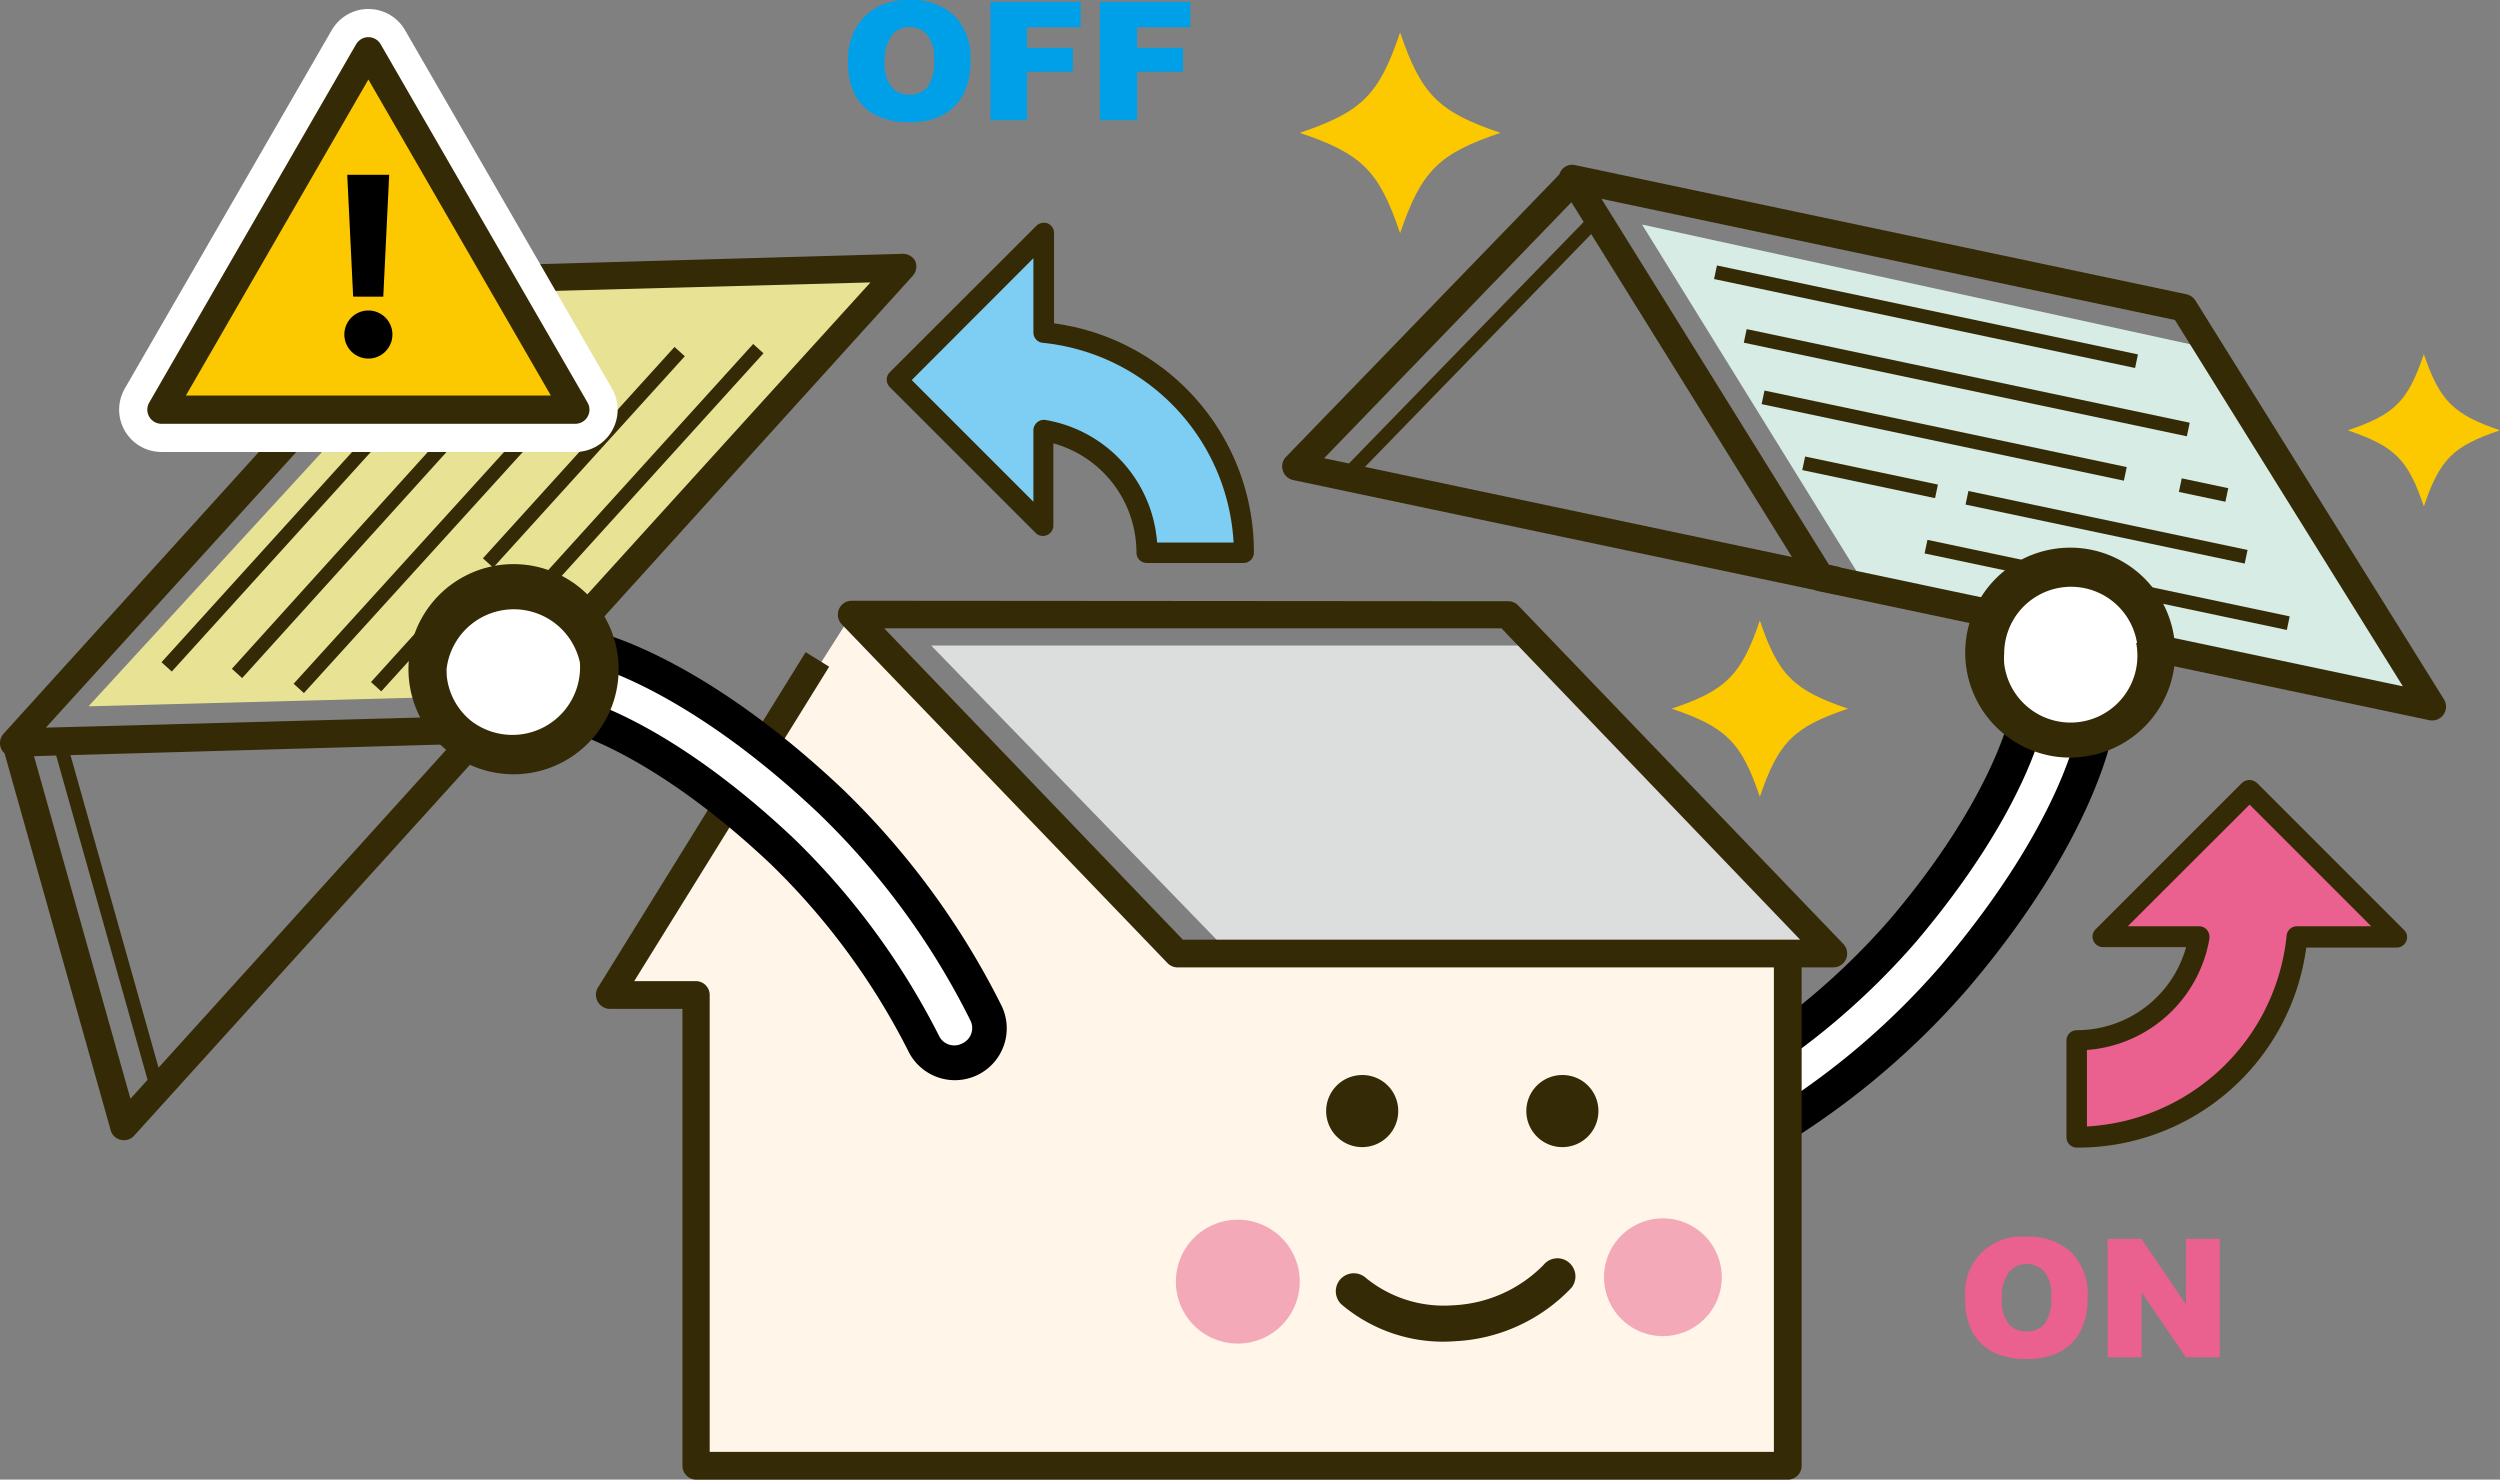 <svg xmlns="http://www.w3.org/2000/svg" viewBox="0 0 147.74 87.44"><rect x="0" y="0" width="147.74" height="87.44" fill="#808080" stroke="none"/><defs><style>.cls-1{fill:#d6ece4;}.cls-12,.cls-2{fill:#fff;}.cls-3{fill:#352a06;}.cls-13,.cls-4{fill:#fcc800;}.cls-5{fill:#ea608e;}.cls-6{fill:#7ecef4;}.cls-7{fill:#fff6e9;}.cls-8{fill:#dcdddd;}.cls-9{fill:#f3a9b7;}.cls-10{fill:#e8e295;}.cls-11{fill:#00a0e9;}.cls-12{stroke:#fff;stroke-width:5px;}.cls-12,.cls-13{stroke-linecap:round;stroke-linejoin:round;}.cls-13{stroke:#352a06;stroke-width:1.67px;}</style></defs><title>ico-simulation-change-cover-without-asbestos</title><g id="レイヤー_2" data-name="レイヤー 2"><g id="レイヤー_1-2" data-name="レイヤー 1"><polygon class="cls-1" points="97.04 13.27 130.79 20.64 143.75 41.59 110 34.22 97.04 13.27"/><path class="cls-2" d="M119.82,42.31s-.95,5.12-7.38,12.71A42,42,0,0,1,101.58,64a2.05,2.05,0,0,0,1.93,3.62,45.56,45.56,0,0,0,12.06-9.9c7.27-8.58,8.26-14.46,8.3-14.71a2,2,0,0,0-1.69-2.33A2.06,2.06,0,0,0,119.82,42.31Z"/><path d="M118.81,42.14h0s-1,5-7.15,12.22a41.89,41.89,0,0,1-10.56,8.7A3.07,3.07,0,0,0,104,68.48a46.8,46.8,0,0,0,12.36-10.14c7.45-8.78,8.49-15,8.53-15.21a3.08,3.08,0,0,0-6.07-1Zm-17.17,24.1a1,1,0,0,1,.42-1.39,43.34,43.34,0,0,0,11.16-9.18c6.6-7.79,7.57-13,7.61-13.19h0a1,1,0,0,1,2,.31c0,.23-1,5.85-8.07,14.2A44.55,44.55,0,0,1,103,66.65,1,1,0,0,1,101.64,66.24Z"/><path class="cls-3" d="M76,27a.8.8,0,0,0-.19.81.82.82,0,0,0,.61.56l32,6.75.34-1.6L78.25,27.08,93.63,11.16,92.45,10Z"/><path class="cls-3" d="M92.26,10.08a.82.82,0,0,0,0,.9l14.66,23.58a.84.84,0,0,0,.53.37l36.11,7.63a.82.82,0,0,0,.87-1.23L129.74,17.76a.84.84,0,0,0-.53-.37L93.1,9.76A.79.79,0,0,0,92.26,10.08Zm2.38,1.67,33.89,7.16L142,40.56,108.1,33.4Z"/><rect class="cls-3" x="113.41" y="6" width="0.82" height="25.43" transform="translate(71.98 126.21) rotate(-78.07)"/><rect class="cls-3" x="115.82" y="9.24" width="0.82" height="26.76" transform="translate(70.07 131.66) rotate(-78.07)"/><rect class="cls-3" x="114.48" y="14.8" width="0.82" height="21.88" transform="translate(65.96 132.83) rotate(-78.07)"/><rect class="cls-3" x="129.83" y="27.56" width="0.82" height="2.81" transform="translate(74.96 150.4) rotate(-78.07)"/><rect class="cls-3" x="124.07" y="22.73" width="0.82" height="16.86" transform="translate(68.27 146.51) rotate(-78.07)"/><rect class="cls-3" x="110.1" y="24.2" width="0.82" height="8.02" transform="translate(60.07 130.5) rotate(-78.07)"/><rect class="cls-3" x="124.11" y="23.63" width="0.82" height="21.88" transform="translate(64.96 149.25) rotate(-78.07)"/><path class="cls-2" d="M121.55,33.55a5.08,5.08,0,1,1-4.23,5.8A5.08,5.08,0,0,1,121.55,33.55Z"/><path class="cls-3" d="M121.38,32.44h0a6.2,6.2,0,0,0-2.69,11.14,6.14,6.14,0,0,0,4.62,1.11,6.2,6.2,0,1,0-1.93-12.25ZM126.24,38a3.95,3.95,0,1,1-7.8,1.22,4.32,4.32,0,0,1,0-.62,3.95,3.95,0,0,1,7.85-.6Z"/><path class="cls-4" d="M147.74,25.43c-2.79.94-3.56,1.71-4.5,4.5-.94-2.79-1.71-3.55-4.5-4.5,2.79-.94,3.55-1.71,4.5-4.5C144.19,23.72,145,24.49,147.74,25.43Z"/><path class="cls-4" d="M88.67,7.85C85,9.09,84,10.1,82.74,13.78c-1.24-3.68-2.25-4.69-5.93-5.93,3.68-1.24,4.69-2.25,5.93-5.93C84,5.6,85,6.61,88.67,7.85Z"/><path class="cls-4" d="M109.21,41.88c-3.24,1.09-4.12,2-5.21,5.21-1.09-3.24-2-4.12-5.21-5.21,3.24-1.09,4.12-2,5.21-5.21C105.09,39.91,106,40.79,109.21,41.88Z"/><path class="cls-5" d="M122.72,61.49v5.72a13.1,13.1,0,0,0,13-11.86h5.87l-8.67-8.67-8.67,8.67H130A7.36,7.36,0,0,1,122.72,61.49Z"/><path class="cls-3" d="M132.51,46.25l-8.67,8.67a.6.6,0,0,0-.13.67.61.61,0,0,0,.57.38h4.91a6.7,6.7,0,0,1-6.46,4.91.61.61,0,0,0-.61.61v5.72a.61.61,0,0,0,.61.61A13.62,13.62,0,0,0,136.29,56h5.34a.62.62,0,0,0,.57-.38.68.68,0,0,0,.05-.23.58.58,0,0,0-.18-.43l-8.67-8.67A.66.66,0,0,0,132.51,46.25Zm.43,1.3,7.19,7.19h-4.39a.61.61,0,0,0-.61.56,12.56,12.56,0,0,1-11.8,11.27V62.05a7.94,7.94,0,0,0,7.24-6.59.38.38,0,0,0,0-.1.67.67,0,0,0-.14-.4.62.62,0,0,0-.47-.22h-4.22Z"/><path class="cls-6" d="M67.82,32.67h5.72a13.1,13.1,0,0,0-11.86-13V13.78L53,22.45l8.67,8.67v-5.7A7.37,7.37,0,0,1,67.82,32.67Z"/><path class="cls-3" d="M61.25,13.34,52.58,22a.62.62,0,0,0,0,.87l8.67,8.67a.62.62,0,0,0,1-.44V26.2a6.7,6.7,0,0,1,4.91,6.46.61.61,0,0,0,.61.61h5.72a.61.61,0,0,0,.61-.61A13.61,13.61,0,0,0,62.29,19.11V13.77a.62.62,0,0,0-.38-.57A.65.65,0,0,0,61.25,13.34Zm-.18,1.92v4.39a.61.61,0,0,0,.56.61A12.56,12.56,0,0,1,72.9,32.06H68.38a7.94,7.94,0,0,0-6.59-7.24.61.61,0,0,0-.5.14.62.62,0,0,0-.22.47v4.22l-7.19-7.19Z"/><polygon class="cls-7" points="105.63 56.5 105.63 86.62 41.13 86.62 41.13 58.8 36.02 58.8 50.33 36.31 69.55 56.35 105.63 56.5"/><polygon class="cls-8" points="55.03 38.15 90.63 38.15 108.29 56.35 72.69 56.35 55.03 38.15"/><path class="cls-3" d="M35.33,58.37a.82.82,0,0,0,0,.83.81.81,0,0,0,.71.42h4.29v27a.82.82,0,0,0,.82.82h64.5a.82.82,0,0,0,.82-.82V56.5h-1.64V85.8H41.94v-27a.82.82,0,0,0-.82-.82H37.48L49,39.4l-1.39-.86Z"/><path class="cls-3" d="M50.33,35.5a.82.82,0,0,0-.75.5.83.83,0,0,0,.16.89L69,56.92a.82.82,0,0,0,.59.25h38.75a.82.82,0,0,0,.59-1.39l-19.21-20a.82.82,0,0,0-.59-.25Zm38.4,1.63,17.65,18.4H69.9L52.25,37.13Z"/><path class="cls-3" d="M82.63,65.66a2.13,2.13,0,1,1-2.13-2.13A2.12,2.12,0,0,1,82.63,65.66Z"/><path class="cls-3" d="M94.46,65.66a2.13,2.13,0,1,1-2.13-2.13A2.12,2.12,0,0,1,94.46,65.66Z"/><path class="cls-3" d="M91.22,74.75a8,8,0,0,1-5.4,2.39,7.28,7.28,0,0,1-5.09-1.61,1.06,1.06,0,0,0-1.45,1.56A9.29,9.29,0,0,0,86,79.26a10.16,10.16,0,0,0,6.86-3.15,1.07,1.07,0,0,0-.13-1.49A1.05,1.05,0,0,0,91.22,74.75Z"/><path class="cls-9" d="M101.75,75.51A3.48,3.48,0,1,1,98.28,72,3.48,3.48,0,0,1,101.75,75.51Z"/><path class="cls-9" d="M76.81,75.74a3.66,3.66,0,1,1-3.66-3.66A3.66,3.66,0,0,1,76.81,75.74Z"/><polygon class="cls-10" points="5.23 41.74 28.6 16.29 53.23 15.64 29.86 41.09 5.23 41.74"/><path class="cls-3" d="M7.71,64.93c-.71-2.5-6-21.31-6-21.31l-1.57.44L6.54,66.79a.79.79,0,0,0,.6.57.81.81,0,0,0,.79-.25L29.85,42.9l-1.21-1.1S9.51,62.94,7.71,64.93Z"/><path class="cls-3" d="M53.31,15l-27.75.79A.81.81,0,0,0,25,16L.21,43.36a.83.83,0,0,0-.14.89.81.81,0,0,0,.77.47l27.75-.79a.81.81,0,0,0,.58-.27L53.94,16.3a.83.83,0,0,0,.14-.89A.84.84,0,0,0,53.31,15Zm-1.87,1.69L28.19,42.31,2.71,43,26,17.37Z"/><rect class="cls-3" x="5.67" y="29.58" width="25.43" height="0.82" transform="translate(-16.18 23.47) rotate(-47.81)"/><rect class="cls-3" x="9.6" y="29.46" width="26.76" height="0.82" transform="translate(-14.59 26.89) rotate(-47.89)"/><rect class="cls-3" x="14.07" y="32.18" width="21.88" height="0.82" transform="translate(-15.93 29.19) rotate(-47.76)"/><rect class="cls-3" x="26.08" y="26.62" width="16.86" height="0.82" transform="translate(-8.7 34.44) rotate(-47.81)"/><rect class="cls-3" x="20.91" y="37.21" width="8.02" height="0.82" transform="translate(-19.69 30.81) rotate(-47.81)"/><rect class="cls-3" x="26.53" y="28.3" width="21.88" height="0.82" transform="translate(-8.97 37.19) rotate(-47.81)"/><path class="cls-2" d="M32.39,39.82a2.05,2.05,0,0,0,1.55,2.44c.05,0,5.06,1.22,12.29,8.05a41.74,41.74,0,0,1,8.33,11.33,2.05,2.05,0,0,0,3.72-1.73A45.67,45.67,0,0,0,49,47.33c-8.17-7.72-14-9-14.24-9.08A2,2,0,0,0,32.39,39.82Z"/><path d="M31.4,39.6a3,3,0,0,0-.07.66,3.09,3.09,0,0,0,2.39,3s4.88,1.25,11.82,7.8a41.47,41.47,0,0,1,8.11,11,3.06,3.06,0,0,0,5.56-2.58,46.92,46.92,0,0,0-9.46-12.89C41.36,38.68,35.28,37.33,35,37.27A3,3,0,0,0,31.4,39.6ZM55.49,61.21a43.76,43.76,0,0,0-8.56-11.64c-7.47-7.06-12.72-8.3-12.77-8.31A1,1,0,0,1,33.39,40h0a1,1,0,0,1,1.21-.78c.06,0,5.77,1.29,13.75,8.82a44.61,44.61,0,0,1,9,12.27,1,1,0,0,1-.5,1.36A1,1,0,0,1,55.49,61.21Z"/><path class="cls-2" d="M25.29,40.05a5.08,5.08,0,1,1,5.57,4.53A5.09,5.09,0,0,1,25.29,40.05Z"/><path class="cls-3" d="M29.71,33.37a6.21,6.21,0,0,0-5.54,6.8h0a6.21,6.21,0,1,0,5.54-6.8Zm-3.32,6.17a4,4,0,0,1,7.88-.39,4,4,0,0,1-6.43,3.45,3.94,3.94,0,0,1-1.44-2.66C26.4,39.8,26.39,39.67,26.39,39.54Z"/><rect class="cls-3" x="76.53" y="20.18" width="20.72" height="0.82" transform="translate(11.57 68.56) rotate(-45.82)"/><rect class="cls-3" x="6.08" y="43.84" width="0.82" height="21.1" transform="translate(-14.51 3.8) rotate(-15.74)"/><path class="cls-5" d="M116.14,76.7a3.3,3.3,0,0,1,3.6-3.61,3.64,3.64,0,0,1,2.69.94,3.52,3.52,0,0,1,.94,2.62,4.35,4.35,0,0,1-.41,2,3,3,0,0,1-1.19,1.22,4,4,0,0,1-1.94.44,4.36,4.36,0,0,1-2-.38,3,3,0,0,1-1.26-1.19A4.12,4.12,0,0,1,116.14,76.7Zm2.16,0a2.35,2.35,0,0,0,.39,1.52,1.32,1.32,0,0,0,1.07.46,1.35,1.35,0,0,0,1.08-.45,2.61,2.61,0,0,0,.38-1.63,2.12,2.12,0,0,0-.4-1.44,1.36,1.36,0,0,0-1.08-.46,1.3,1.3,0,0,0-1,.46A2.43,2.43,0,0,0,118.3,76.71Z"/><path class="cls-5" d="M124.55,73.21h2l2.63,3.87V73.21h2v7h-2l-2.62-3.84v3.84h-2Z"/><path class="cls-11" d="M50.12,3.61a3.6,3.6,0,0,1,1-2.66A3.56,3.56,0,0,1,53.72,0a3.64,3.64,0,0,1,2.69.94,3.52,3.52,0,0,1,.94,2.62,4.35,4.35,0,0,1-.41,2,3,3,0,0,1-1.19,1.22,4,4,0,0,1-1.94.44,4.36,4.36,0,0,1-2-.38,3,3,0,0,1-1.26-1.19A4.17,4.17,0,0,1,50.12,3.61Zm2.16,0a2.35,2.35,0,0,0,.39,1.52,1.32,1.32,0,0,0,1.07.46,1.35,1.35,0,0,0,1.08-.45,2.61,2.61,0,0,0,.38-1.63,2.17,2.17,0,0,0-.4-1.45,1.36,1.36,0,0,0-1.08-.46,1.3,1.3,0,0,0-1,.46A2.49,2.49,0,0,0,52.28,3.61Z"/><path class="cls-11" d="M58.52.11h5.34v1.5H60.69V2.83H63.4V4.24H60.69V7.1H58.53v-7Z"/><path class="cls-11" d="M65,.11h5.34v1.5H67.2V2.83h2.71V4.24H67.2V7.1H65Z"/><polygon class="cls-12" points="21.77 3.03 9.54 24.21 34 24.21 21.77 3.03"/><polygon class="cls-13" points="21.77 3.03 9.54 24.21 34 24.21 21.77 3.03"/><path d="M20.35,19.77a1.42,1.42,0,1,1,2.84,0,1.42,1.42,0,1,1-2.84,0Zm.52-2.24-.35-7.2H23l-.35,7.2Z"/></g></g></svg>